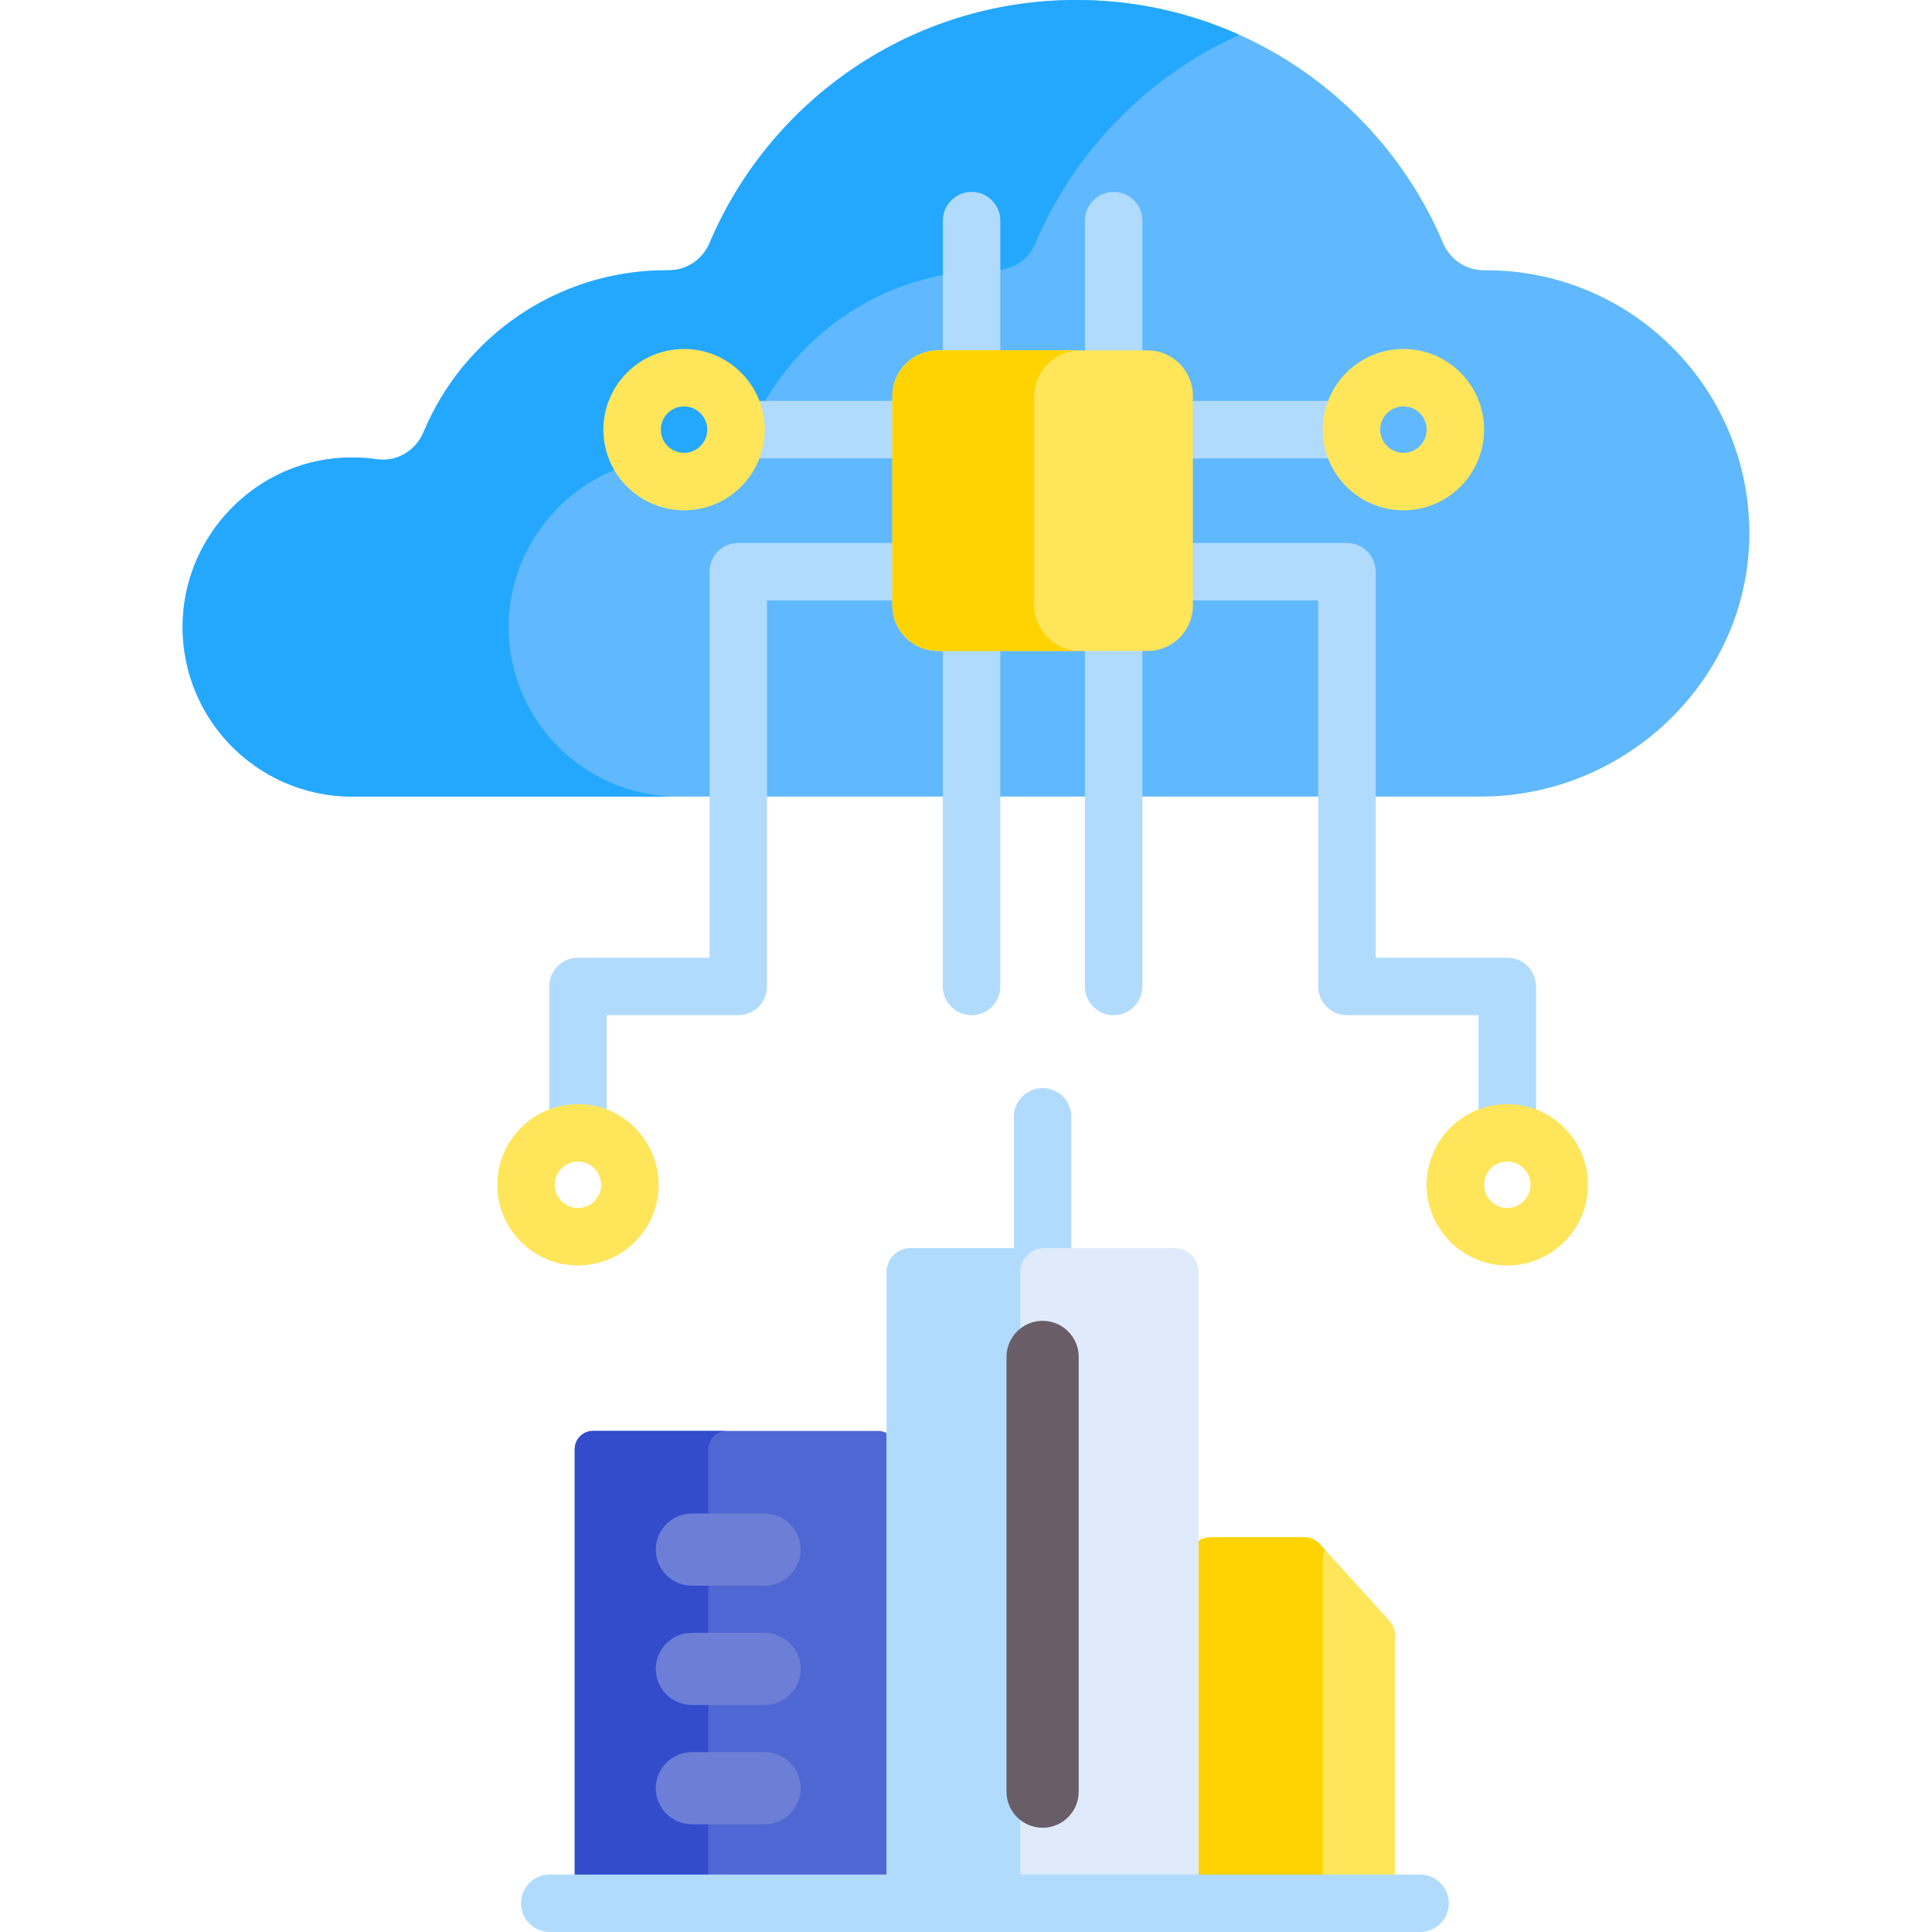 <svg id="Capa_1" enable-background="new 0 0 512 512" height="512" viewBox="0 0 512 512" width="512" xmlns="http://www.w3.org/2000/svg"><path d="m276.305 338.379c-4.204 0-7.612-3.408-7.612-7.612v-34.799c0-4.204 3.408-7.612 7.612-7.612s7.612 3.408 7.612 7.612v34.799c-.001 4.204-3.409 7.612-7.612 7.612z" fill="#b1dbfc"/><path d="m393.862 71.624c-.177 0-.353 0-.529.002-4.742.038-9.03-2.798-10.878-7.165-16.024-37.876-53.506-64.461-97.219-64.461-43.705 0-81.181 26.575-97.21 64.439-1.862 4.399-6.111 7.226-10.887 7.187-.176-.001-.353-.002-.529-.002-29.01 0-53.867 17.719-64.375 42.92-2.044 4.903-7.114 7.939-12.37 7.17-3.776-.552-7.705-.634-11.728-.18-21.463 2.423-38.383 20.349-39.656 41.911-1.537 26.05 19.133 47.655 44.85 47.655h299.092c39.137 0 71.945-32.029 71.164-71.159-.757-37.86-31.684-68.317-69.725-68.317z" fill="#60b8fe"/><path d="m134.881 163.445c1.273-21.562 18.193-39.488 39.656-41.911 4.023-.454 7.952-.372 11.728.18 5.256.769 10.326-2.267 12.37-7.17 10.507-25.201 35.365-42.92 64.374-42.92.177 0 .353 0 .529.002 4.776.04 9.025-2.788 10.887-7.187 10.382-24.524 29.769-44.301 54.01-55.2-13.185-5.928-27.802-9.239-43.199-9.239-43.705 0-81.181 26.575-97.21 64.439-1.862 4.399-6.111 7.227-10.887 7.187-.176-.001-.353-.002-.529-.002-29.009 0-53.867 17.719-64.375 42.92-2.044 4.903-7.114 7.939-12.37 7.17-3.776-.552-7.705-.634-11.728-.18-21.463 2.423-38.383 20.349-39.656 41.911-1.538 26.049 19.133 47.655 44.849 47.655h86.401c-25.717 0-46.387-21.606-44.85-47.655z" fill="#23a8fe"/><g fill="#b1dbfc"><path d="m356.959 121.469h-40.831c-4.204 0-7.612-3.408-7.612-7.612s3.408-7.612 7.612-7.612h40.831c4.204 0 7.612 3.408 7.612 7.612 0 4.205-3.408 7.612-7.612 7.612z"/><path d="m153.16 307.831c-4.204 0-7.612-3.408-7.612-7.612v-38.796c0-4.204 3.408-7.612 7.612-7.612h34.879v-102.3c0-4.204 3.408-7.612 7.612-7.612h40.83c4.204 0 7.612 3.408 7.612 7.612s-3.408 7.612-7.612 7.612h-33.219v102.301c0 4.204-3.408 7.612-7.612 7.612h-34.879v31.185c0 4.202-3.407 7.61-7.611 7.61z"/><path d="m399.449 307.831c-4.204 0-7.612-3.408-7.612-7.612v-31.185h-34.878c-4.204 0-7.612-3.408-7.612-7.612v-102.299h-33.219c-4.204 0-7.612-3.408-7.612-7.612s3.408-7.612 7.612-7.612h40.831c4.204 0 7.612 3.408 7.612 7.612v102.301h34.878c4.204 0 7.612 3.408 7.612 7.612v38.796c0 4.203-3.408 7.611-7.612 7.611z"/><path d="m236.481 121.469h-40.83c-4.204 0-7.612-3.408-7.612-7.612s3.408-7.612 7.612-7.612h40.83c4.204 0 7.612 3.408 7.612 7.612-.001 4.205-3.409 7.612-7.612 7.612z"/><path d="m257.477 269.033c-4.204 0-7.612-3.408-7.612-7.612v-88.915c0-4.204 3.408-7.612 7.612-7.612s7.612 3.408 7.612 7.612v88.915c0 4.204-3.408 7.612-7.612 7.612z"/><path d="m295.131 269.033c-4.204 0-7.612-3.408-7.612-7.612v-88.915c0-4.204 3.408-7.612 7.612-7.612s7.612 3.408 7.612 7.612v88.915c0 4.204-3.408 7.612-7.612 7.612z"/><path d="m257.478 100.477c-4.204 0-7.612-3.408-7.612-7.612v-34.391c0-4.204 3.408-7.612 7.612-7.612s7.612 3.408 7.612 7.612v34.391c0 4.204-3.408 7.612-7.612 7.612z"/><path d="m295.132 100.477c-4.204 0-7.612-3.408-7.612-7.612v-34.391c0-4.204 3.408-7.612 7.612-7.612s7.612 3.408 7.612 7.612v34.391c0 4.204-3.408 7.612-7.612 7.612z"/></g><path d="m399.449 335.361c-11.787 0-21.376-9.59-21.376-21.377s9.589-21.376 21.376-21.376 21.376 9.589 21.376 21.376-9.589 21.377-21.376 21.377zm0-27.53c-3.393 0-6.153 2.76-6.153 6.153s2.76 6.154 6.153 6.154 6.153-2.761 6.153-6.154c.001-3.393-2.76-6.153-6.153-6.153z" fill="#fee55a"/><path d="m371.919 135.234c-11.787 0-21.376-9.589-21.376-21.376s9.589-21.377 21.376-21.377 21.377 9.59 21.377 21.377-9.59 21.376-21.377 21.376zm0-27.53c-3.393 0-6.153 2.761-6.153 6.154s2.76 6.153 6.153 6.153 6.154-2.76 6.154-6.153-2.761-6.154-6.154-6.154z" fill="#fee55a"/><path d="m181.28 135.234c-11.787 0-21.376-9.589-21.376-21.376s9.589-21.377 21.376-21.377 21.377 9.59 21.377 21.377-9.59 21.376-21.377 21.376zm0-27.53c-3.393 0-6.153 2.761-6.153 6.154s2.76 6.153 6.153 6.153 6.154-2.76 6.154-6.153c-.001-3.393-2.761-6.154-6.154-6.154z" fill="#fee55a"/><path d="m153.16 335.361c-11.787 0-21.376-9.59-21.376-21.377s9.589-21.376 21.376-21.376 21.377 9.589 21.377 21.376-9.59 21.377-21.377 21.377zm0-27.53c-3.393 0-6.153 2.76-6.153 6.153s2.76 6.154 6.153 6.154 6.154-2.761 6.154-6.154-2.761-6.153-6.154-6.153z" fill="#fee55a"/><path d="m232.682 379.204h-75.53c-2.674 0-4.842 2.168-4.842 4.842v122.689h85.213v-122.689c.001-2.674-2.167-4.842-4.841-4.842z" fill="#4f67d2"/><path d="m192.567 379.204h-35.415c-2.674 0-4.842 2.168-4.842 4.841v122.689h35.415v-122.688c0-2.674 2.168-4.842 4.842-4.842z" fill="#324ccc"/><path d="m368.209 429.533-18.355-20.252c-1.102-1.216-2.667-1.91-4.309-1.91h-24.645c-3.212 0-5.815 2.603-5.815 5.815v93.549h54.63v-73.297c.001-1.443-.536-2.835-1.506-3.905z" fill="#fee55a"/><path d="m351.101 410.658-1.248-1.376c-1.102-1.216-2.667-1.91-4.309-1.91h-24.644c-3.212 0-5.815 2.603-5.815 5.815v93.549h35.415v-93.549c.001-.911.228-1.762.601-2.529z" fill="#ffd301"/><path d="m202.612 420.225h-19.259c-5.282 0-9.564-4.282-9.564-9.564s4.282-9.564 9.564-9.564h19.259c5.282 0 9.564 4.282 9.564 9.564s-4.282 9.564-9.564 9.564z" fill="#6c7ed6"/><path d="m202.612 451.842h-19.259c-5.282 0-9.564-4.282-9.564-9.564s4.282-9.564 9.564-9.564h19.259c5.282 0 9.564 4.282 9.564 9.564s-4.282 9.564-9.564 9.564z" fill="#6c7ed6"/><path d="m202.612 483.459h-19.259c-5.282 0-9.564-4.282-9.564-9.564s4.282-9.564 9.564-9.564h19.259c5.282 0 9.564 4.282 9.564 9.564s-4.282 9.564-9.564 9.564z" fill="#6c7ed6"/><path d="m311.326 330.767h-70.042c-3.485 0-6.31 2.825-6.31 6.31v169.657h82.663v-169.656c-.001-3.485-2.826-6.311-6.311-6.311z" fill="#dfebfa"/><path d="m276.699 330.767h-35.415c-3.485 0-6.311 2.825-6.311 6.311v169.657h35.415v-169.657c0-3.485 2.825-6.311 6.311-6.311z" fill="#b1dbfc"/><path d="m276.304 484.371c-5.282 0-9.564-4.282-9.564-9.564v-115.206c0-5.282 4.282-9.564 9.564-9.564s9.564 4.282 9.564 9.564v115.206c.001 5.282-4.281 9.564-9.564 9.564z" fill="#695d67"/><path d="m376.34 512h-230.654c-4.204 0-7.612-3.408-7.612-7.612s3.408-7.612 7.612-7.612h230.654c4.204 0 7.612 3.408 7.612 7.612s-3.408 7.612-7.612 7.612z" fill="#b1dbfc"/><path d="m304.129 172.509h-55.648c-6.6 0-12-5.4-12-12v-55.648c0-6.6 5.4-12 12-12h55.648c6.6 0 12 5.4 12 12v55.648c0 6.6-5.4 12-12 12z" fill="#fee55a"/><path d="m274.069 160.33v-55.291c0-6.698 5.48-12.178 12.178-12.178h-37.589c-6.698 0-12.178 5.48-12.178 12.178v55.291c0 6.698 5.48 12.178 12.178 12.178h37.589c-6.697.001-12.178-5.48-12.178-12.178z" fill="#ffd301"/></svg>